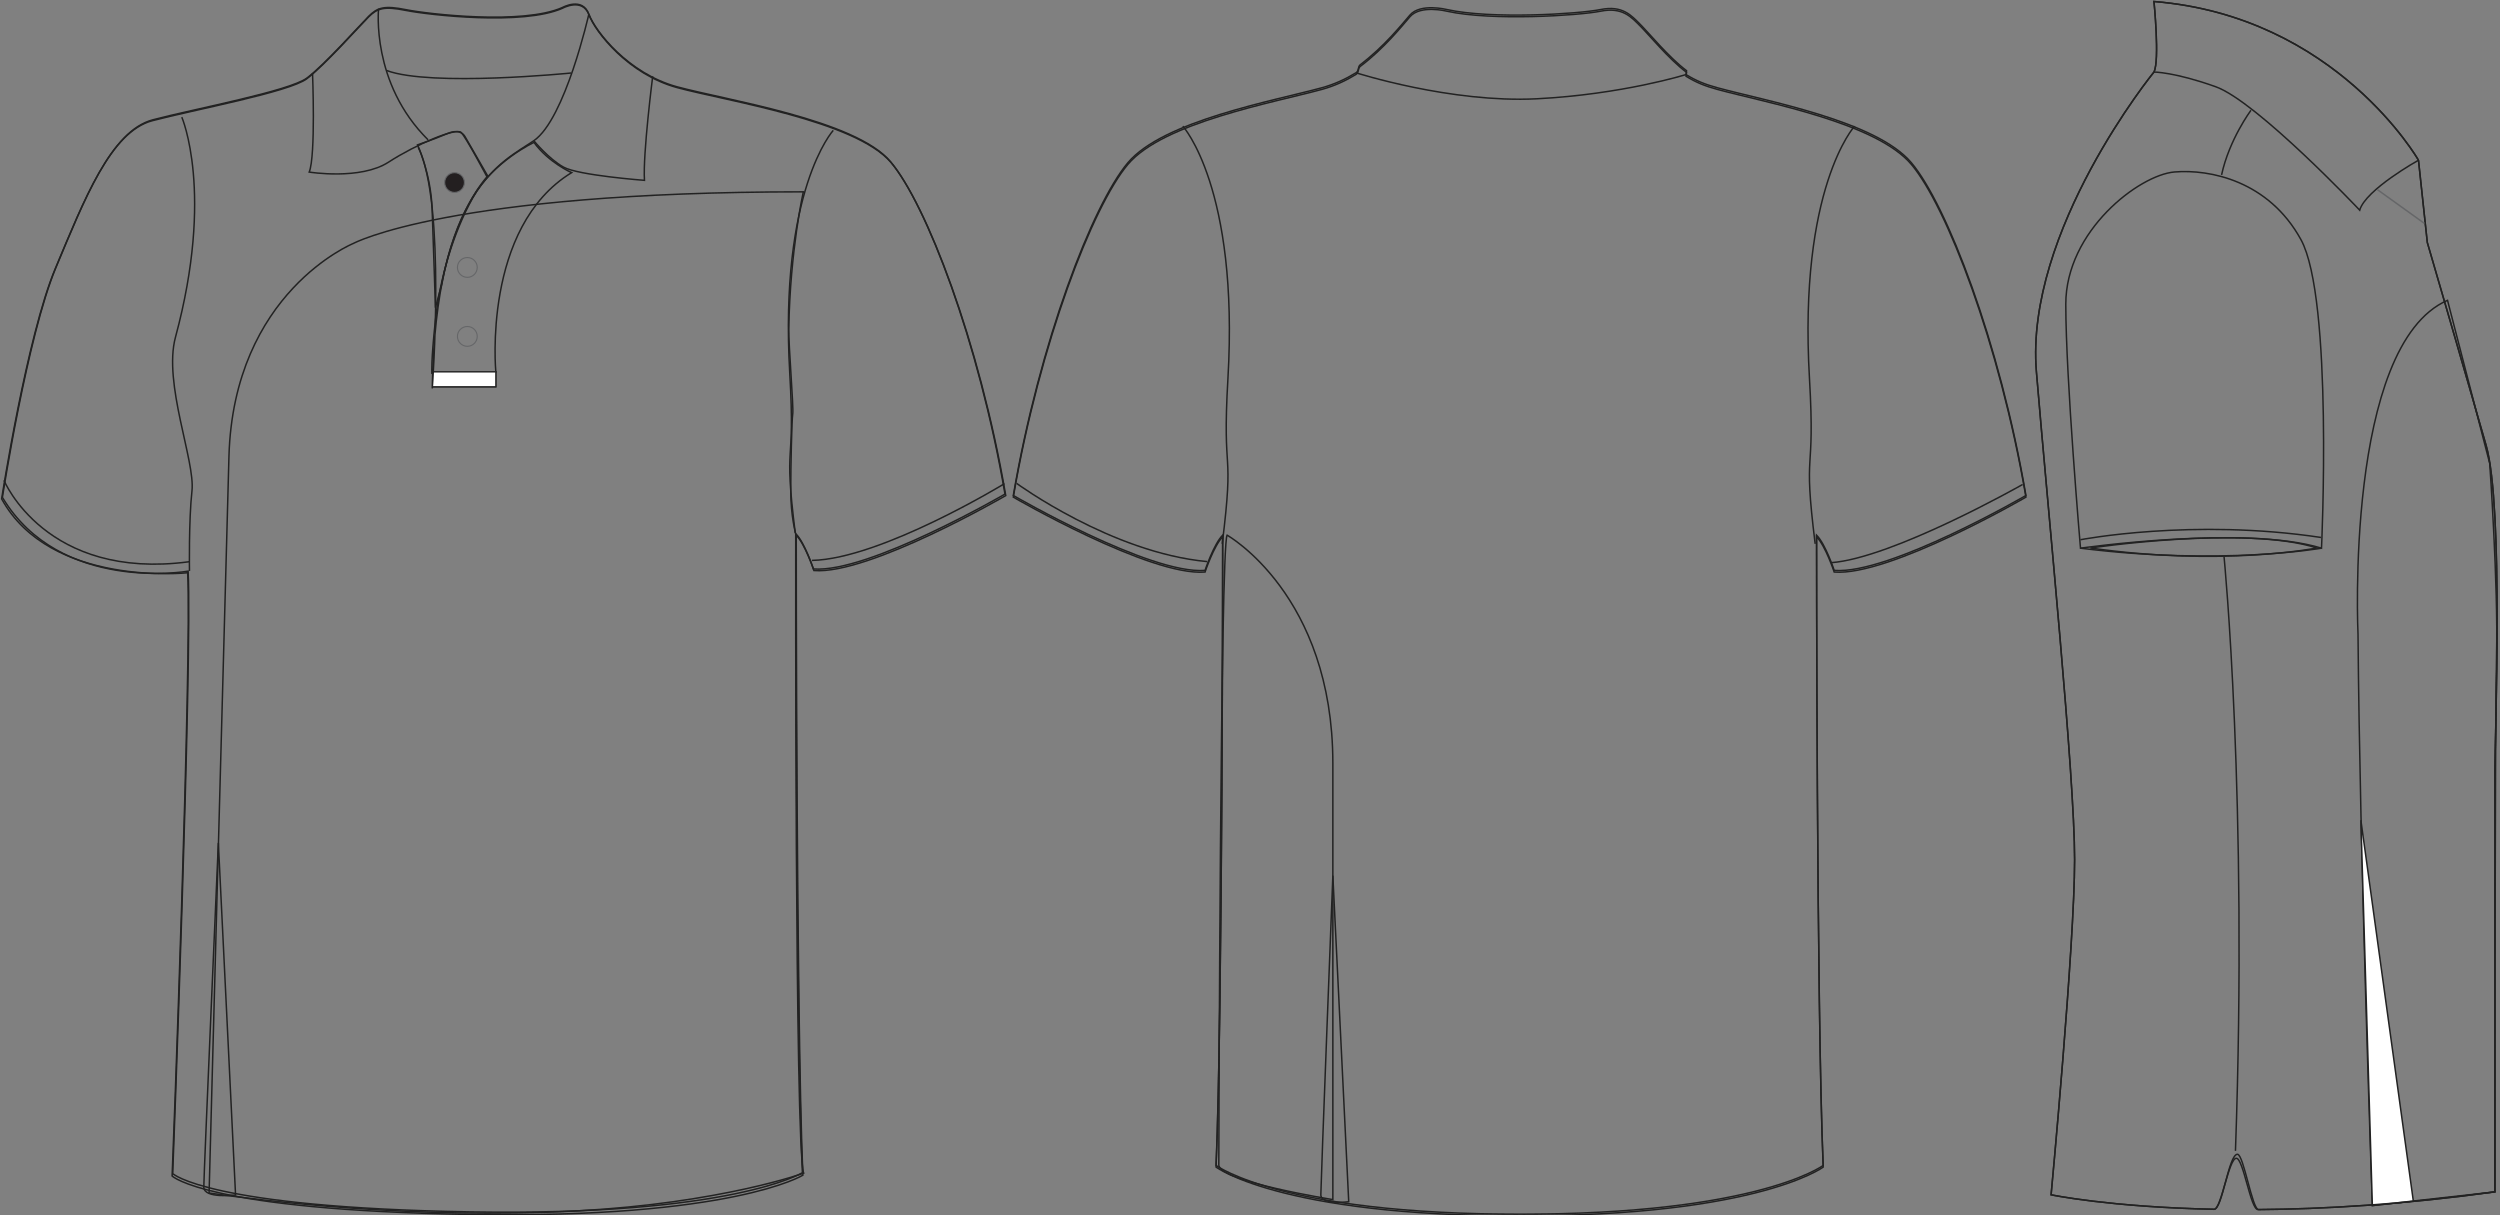 <?xml version="1.0" standalone="no"?> <!DOCTYPE svg PUBLIC "-//W3C//DTD SVG 1.1//EN"  "http://www.w3.org/Graphics/SVG/1.1/DTD/svg11.dtd"> <!-- Created with svg_stack (http://github.com/astraw/svg_stack) --> <svg xmlns:sodipodi="http://sodipodi.sourceforge.net/DTD/sodipodi-0.dtd" xmlns:xlink="http://www.w3.org/1999/xlink" xmlns="http://www.w3.org/2000/svg" version="1.1" width="1655.509" height="804.731"><rect width="100%" height="100%" fill="#808080" stroke="none"/>   <defs/>   <g id="id0:id0" transform="matrix(1.0,0,0,1.0,0.0,0.728)"><g id="id0:primary_1_" class="primary"> 	<path id="id0:primary" fill="rgba(0,0,0,0)" d="M124.261,378.554c0,0-90.967,9.789-123.175-48.929c0,0,16.577-107.317,35.56-152.585   c18.982-45.269,36.504-90.54,64.25-97.841c27.745-7.301,90.537-18.981,102.218-27.744C214.797,42.693,238.158,16.41,244,10.568   c5.842-5.842,10.225-7.306,24.825-4.383c14.602,2.922,77.396,10.225,103.681-1.459c0,0,13.145-7.302,17.522,4.379   c4.381,11.681,26.284,39.427,58.407,48.188c32.125,8.762,118.276,21.902,141.645,49.647c23.367,27.746,58.415,118.284,75.936,220.5   c0,0-90.537,52.567-127.042,49.646c0,0-5.844-17.52-11.688-23.362c0,0,0,318.633,4.379,423.773c0,0-46.724,28.91-220.49,25.988   c-173.773-2.923-197.137-25.408-197.137-25.408S127.183,435.509,124.261,378.554z" class="primary" stroke="#222222" stroke-width="1px"/> </g> <path id="id0:secondary" fill="rgba(0,0,0,0)" d="M138.462,789.292c0,0,10.091-378.805,13.146-487.711  c3.054-108.91,82.381-141.099,82.381-141.099s63.101-34.179,297.973-34.179c0,0-8.763,38.562-9.642,91.146  c-0.164,9.858,3.287,51.926,2.63,55.87c-0.657,3.943-1.315,34.836-1.315,51.269c0,16.432,3.287,28.264,3.287,28.264  s-0.657,408.178,5.258,423.295c0,0-54.692,19.815-149.862,24.979C273.207,807.038,171.982,794.114,138.462,789.292z" class="secondary" stroke="#222222" stroke-width="1px"/> <g id="id0:tertiary" class="tertiary"> 	<path fill="rgba(0,0,0,0)" d="M144.595,557.489l11.393,233.117c0,0-21.033,2.629-21.033-5.259S144.595,557.489,144.595,557.489z" class="tertiary" stroke="#222222" stroke-width="1px"/> 	<path fill="rgba(0,0,0,0)" d="M276.493,95.19c0,0,8.763,18.842,9.64,42.067c0.876,23.225,2.191,65.729,2.191,65.729l4.381-16.213   c0,0,7.011-43.819,30.235-70.988l-14.898-25.854c0,0-2.629-6.135-11.831-2.191C287.009,91.684,276.493,95.19,276.493,95.19z" class="tertiary" stroke="#222222" stroke-width="1px"/> 	<path fill="rgba(0,0,0,0)" stroke="#222222" stroke-width="1px" stroke-miterlimit="10" d="M2.621,317.356c0,0,27.605,66.604,122.694,53.898" class="tertiary"/> 	<path fill="rgba(0,0,0,0)" stroke="#222222" stroke-width="1px" stroke-miterlimit="10" d="M665.175,319.546c0,0-81.942,49.955-127.515,50.831   " class="tertiary"/> 	<path fill="rgba(0,0,0,0)" stroke="#222222" stroke-miterlimit="10" d="M378.162,47.623c0,0-92.544,9.31-122.114-1.642" class="tertiary" stroke-width="1px"/> </g> <g id="id0:primary_2_" class="primary"> 	<rect x="286.784" y="245.543" fill="#FFFFFF" width="41.554" height="9.842" class="primary" stroke="#222222"/> 	<path fill="rgba(0,0,0,0)" d="M328.338,245.543c0,0-9.1-95.742,50.187-131.948c0,0-15.095-6.563-24.938-20.018   c0,0-26.911,12.47-40.364,36.424c-13.454,23.955-21.986,54.145-24.939,81.709c-2.954,27.564-2.297,34.784-2.297,34.784   L328.338,245.543z" class="primary" stroke="#222222" stroke-width="1px"/> </g> <g id="id0:outline"> 	<circle fill="#231F20" stroke="#656668" stroke-width="0.739" stroke-miterlimit="10" cx="301.001" cy="120.148" r="6.557"/> 	<circle fill="none" stroke="#656668" stroke-width="0.739" stroke-miterlimit="10" cx="309.474" cy="176.372" r="6.556"/> 	<circle fill="none" stroke="#656668" stroke-width="0.739" stroke-miterlimit="10" cx="309.474" cy="222.037" r="6.556"/> 	<path fill="rgba(0,0,0,0)" stroke="#222222" stroke-width="1px" stroke-miterlimit="10" d="M526.628,352.266   c-8.017-64.521,0.205-39.55-3.64-105.629c-7.078-121.667,28.8-161.045,28.8-161.045"/> 	<path fill="rgba(0,0,0,0)" stroke="#222222" stroke-width="1px" stroke-miterlimit="10" d="M120.382,76.843   c0,0,21.692,49.868-4.189,145.736c-8.223,30.472,13.124,82.015,10.937,101.698c-2.187,19.683-1.662,53.093-1.662,53.093"/> 	<polyline fill="#FFFFFF" stroke="#222222" stroke-width="0.832" stroke-miterlimit="10" points="286.211,255.385 328.338,255.385    328.338,245.543 286.784,245.543  "/> 	<path fill="rgba(0,0,0,0)" stroke="#222222" stroke-width="1px" stroke-miterlimit="10" d="M276.942,96.823"/> 	<path fill="rgba(0,0,0,0)" stroke="#222222" stroke-width="1px" stroke-miterlimit="10" d="M432.225,49.802   c0,0-6.564,51.396-5.469,68.892c0,0-43.741-3.28-53.584-8.747c-9.841-5.469-19.684-17.498-19.684-17.498"/> 	<path fill="rgba(0,0,0,0)" stroke="#222222" stroke-width="1px" stroke-miterlimit="10" d="M389.943,8.609c0,0-15.68,69.625-36.455,83.84   c-20.776,14.215-65.063,31.713-67.25,164.029c0,0,9.294-122.474-9.297-159.655"/> 	<path fill="rgba(0,0,0,0)" stroke="#222222" stroke-width="1px" stroke-miterlimit="10" d="M283.503,91.902   C245.514,54.31,250.699,4.966,250.699,4.966"/> 	<path fill="rgba(0,0,0,0)" stroke="#222222" stroke-width="1px" stroke-miterlimit="10" d="M206.958,47.616   c0,0,2.186,54.676-2.187,65.611c0,0,33.899,5.467,52.489-6.562c18.59-12.028,44.834-22.964,48.115-19.682   c3.28,3.28,17.146,29.457,17.146,29.457"/> 	<path fill="rgba(0,0,0,0)" stroke="#222222" stroke-width="1px" stroke-miterlimit="10" d="M124.58,377.496   c0,0-84.923,14.807-122.988-48.854c0,0,16.552-107.153,35.506-152.354c18.953-45.201,36.448-90.402,64.152-97.692   c27.703-7.289,90.399-18.952,102.062-27.702c11.666-8.748,34.991-34.992,40.824-40.826c5.833-5.833,10.209-7.294,24.788-4.376   c14.579,2.918,77.277,10.209,103.522-1.457c0,0,13.125-7.291,17.496,4.372c4.374,11.664,26.244,39.366,58.318,48.115   c32.076,8.749,118.097,21.87,141.429,49.572c23.332,27.704,58.327,118.103,75.82,220.164c0,0-90.399,52.487-126.849,49.571   c0,0-5.835-17.494-11.67-23.327c0,0,0,318.149,4.372,423.127c0,0-46.652,28.865-220.154,25.948   c-173.509-2.918-196.837-25.366-196.837-25.366S127.497,434.366,124.58,377.496z"/> 	<path fill="rgba(0,0,0,0)" stroke="#222222" stroke-width="1px" stroke-miterlimit="10" d="M522.987,296.939"/> </g> </g>   <g id="id1:id1" transform="matrix(1.0,0,0,1.0,672.699,0.728)"><path id="id1:primary" fill="rgba(0,0,0,0)" d="M314.262,804.224c173.662,2.922,220.358-32.107,220.358-32.107  c-4.38-105.074-4.38-417.377-4.38-417.377c5.841,5.835,11.682,23.349,11.682,23.349c36.483,2.917,126.965-49.617,126.965-49.617  c-17.514-102.155-52.538-192.636-75.89-220.362c-23.354-27.731-96.317-40.866-128.423-49.623  c-8.261-2.248-14.017-4.582-20.796-8.747l0.368-2.557c-11.674-8.757-24.812-24.807-30.648-30.647  c-5.837-5.841-11.677-12.771-26.27-9.85c-14.592,2.92-72.238,6.567-101.79,0c0,0-17.513-4.379-24.444,3.643  c-5.408,6.264-17.089,20.924-32.835,32.844c-1.876,1.419-0.825,4.104-2.912,5.387c-6.78,4.165-14.366,7.679-22.626,9.927  c-32.103,8.756-105.067,21.89-128.421,49.622C50.848,135.834,15.824,226.316-1.689,328.47c0,0,90.481,52.533,126.964,49.617  c0,0,5.84-17.513,11.681-23.349c0,0,0,312.303-4.378,417.377c0,0,46.696,35.029,220.358,32.107" class="primary" stroke="#222222" stroke-width="1px"/> <path id="id1:secondary_1_" fill="rgba(0,0,0,0)" d="M139.868,353.648c0,0,70.05,39.403,70.05,151.044c0,111.642,0,288.954,0,288.954  s-75.521-12.04-75.521-22.985C134.396,759.718,135.49,361.311,139.868,353.648z" class="secondary" stroke="#222222" stroke-width="1px"/> <g id="id1:tertiary_2_" class="tertiary"> 	<path fill="rgba(0,0,0,0)" stroke="#222222" stroke-width="1px" stroke-miterlimit="10" d="M666.699,320.086   c0,0-86.104,48.885-126.962,51.806" class="tertiary"/> 	<path fill="rgba(0,0,0,0)" stroke="#222222" stroke-width="1px" stroke-miterlimit="10" d="M0.498,319.355   c0,0,62.753,45.97,126.236,51.806" class="tertiary"/> 	<path id="id1:tertiary_1_" fill="rgba(0,0,0,0)" d="M209.918,579.12l10.51,215.951c0,0-18.466,2.309-18.466-4.616   C201.961,783.531,209.918,579.12,209.918,579.12z" class="tertiary" stroke="#222222" stroke-width="1px"/> </g> <g id="id1:outline"> 	<path fill="rgba(0,0,0,0)" stroke="#222222" stroke-miterlimit="10" d="M525.537,302.014" stroke-width="1px"/> 	<path fill="rgba(0,0,0,0)" stroke="#222222" stroke-miterlimit="10" d="M140.448,302.014" stroke-width="1px"/> 	<path fill="rgba(0,0,0,0)" stroke="#222222" stroke-miterlimit="10" d="M314.262,803.13c173.662,2.921,220.358-32.108,220.358-32.108   c-4.38-105.074-4.38-417.377-4.38-417.377c5.841,5.835,11.682,23.35,11.682,23.35c36.483,2.917,126.965-49.618,126.965-49.618   c-17.514-102.155-52.538-192.636-75.89-220.362c-23.354-27.731-96.317-40.866-128.423-49.623   c-8.261-2.248-14.017-4.583-20.796-8.747l0.368-2.557c-11.674-8.757-24.812-24.807-30.648-30.646   c-5.837-5.84-11.677-12.771-26.27-9.851c-14.592,2.919-72.238,6.567-101.79,0c0,0-17.513-4.378-24.444,3.643   c-5.408,6.264-17.089,20.924-32.835,32.844c-1.876,1.419-0.825,4.104-2.912,5.387c-6.78,4.165-14.366,7.68-22.626,9.927   C170.518,66.148,97.552,79.283,74.2,107.014C50.849,134.739,15.824,225.221-1.688,327.375c0,0,90.481,52.533,126.964,49.618   c0,0,5.84-17.513,11.681-23.35c0,0,0,312.303-4.378,417.377c0,0,46.696,35.029,220.358,32.107" stroke-width="1px"/> 	<path fill="rgba(0,0,0,0)" stroke="#222222" stroke-miterlimit="10" d="M225.25,47.464c0,0,62.747,20.15,119.663,17.23   c56.915-2.916,98.866-16.05,98.866-16.05" stroke-width="1px"/> 	<path fill="rgba(0,0,0,0)" stroke="#222222" stroke-miterlimit="10" d="M529.313,359.394c-8.312-66.915,0.214-41.02-3.776-109.551   c-7.34-126.177,29.869-167.017,29.869-167.017" stroke-width="1px"/> 	<path fill="rgba(0,0,0,0)" stroke="#222222" stroke-miterlimit="10" d="M136.67,359.394c8.312-66.915-0.211-41.02,3.777-109.551   c7.341-126.177-29.869-167.017-29.869-167.017" stroke-width="1px"/> </g> </g>   <g id="id2:id2" transform="matrix(1.0,0,0,1.0,1345.398,0.0)"><g id="id2:primary" class="primary"> 	<path fill="rgba(0,0,0,0)" d="M80.963,0.994c0,0,3.893,38.922,0,46.711c0,0-85.637,105.102-77.842,198.521   c7.782,93.421,25.295,266.652,25.295,323.092c0,56.438-15.572,221.881-15.572,221.881s38.642,8.137,107.924,9.597   c4.77,0.101,9.684-33.822,14.741-33.787c4.658,0.027,9.436,34.021,14.333,33.985c43.422-0.313,96.201-3.353,156.897-11.75   c0,0,0-254.964,0-278.322c0-23.353,5.842-175.167-5.841-216.033c-11.669-40.873-38.922-134.299-38.922-134.299l-5.847-54.494   C256.131,106.096,201.638,10.727,80.963,0.994z" class="primary" stroke="#222222" stroke-width="1px"/> 	<path fill="rgba(0,0,0,0)" d="M38.853,362.891c0,0,102.491-15.29,150.057,0C188.909,362.891,126.056,375.348,38.853,362.891z" class="primary" stroke="#222222" stroke-width="1px"/> </g> <g id="id2:secondary" class="secondary"> 	<path fill="rgba(0,0,0,0)" d="M225.593,798.339c0,0-8.37-234.429-9.503-378.258c0,0-9.06-191.394,59.267-221.215l27.937,107.966   c0,0,5.663,80.407,4.531,126.842c-1.134,46.432-1.134,355.606-1.134,355.606L225.593,798.339z" class="secondary" stroke="#222222" stroke-width="1px"/> </g> <g id="id2:tertiary" class="tertiary"> 	<polygon fill="#FFFFFF" points="217.979,543.145 225.593,798.339 252.711,795.318  " class="tertiary" stroke="#222222"/> 	<path fill="rgba(0,0,0,0)" stroke="#222222" stroke-width="1px" stroke-miterlimit="10" d="M32.248,357.419   c0,0,73.994-14.351,159.308-1.513" class="tertiary"/> </g> <g id="id2:outline"> 	<path fill="rgba(0,0,0,0)" stroke="#222222" d="M127.379,368.74c0,0,15.855,160.814,7.551,393.36" stroke-width="1px"/> 	<path fill="rgba(0,0,0,0)" stroke="#222222" d="M80.963,0.994c0,0,3.893,38.922,0,46.711c0,0-85.637,105.102-77.842,198.521   c7.782,93.421,25.295,266.652,25.295,323.092c0,56.438-15.572,221.881-15.572,221.881s38.646,8.131,107.933,9.597   c5.472,0.118,9.627-36.459,15.479-36.432c4.07,0.02,9.737,36.657,13.983,36.622c43.35-0.329,95.988-3.372,156.499-11.742   c0,0,0-254.964,0-278.324c0-23.351,5.842-175.166-5.84-216.032c-11.67-40.873-38.922-134.299-38.922-134.299l-5.848-54.494   C256.131,106.096,201.638,10.727,80.963,0.994z" stroke-width="1px"/> 	<path fill="rgba(0,0,0,0)" stroke="#222222" d="M256.131,106.096c0,0-35.037,19.465-38.922,33.082c0,0-68.113-72.007-95.374-81.744   c-27.251-9.728-40.872-9.728-40.872-9.728" stroke-width="1px"/> 	<path fill="rgba(0,0,0,0)" stroke="#222222" d="M145.193,73.014c0,0-14.417,19.398-19.456,42.81" stroke-width="1px"/> 	<path fill="rgba(0,0,0,0)" stroke="#222222" d="M32.31,363.006c0,0,108.99-15.573,159.604,0c0,0,7.777-165.435-13.634-204.365   c-21.403-38.921-60.332-46.706-83.695-44.76c-23.35,1.942-72.012,38.926-72.012,87.583C22.573,250.118,32.31,363.006,32.31,363.006   z" stroke-width="1px"/> 	<path fill="rgba(0,0,0,0)" stroke="#222222" d="M191.913,363.006c0,0-66.176,11.679-159.604,0" stroke-width="1px"/> 	<line fill="none" stroke="#656668" x1="228.893" y1="125.561" x2="260.028" y2="147.941"/> </g> </g> </svg>